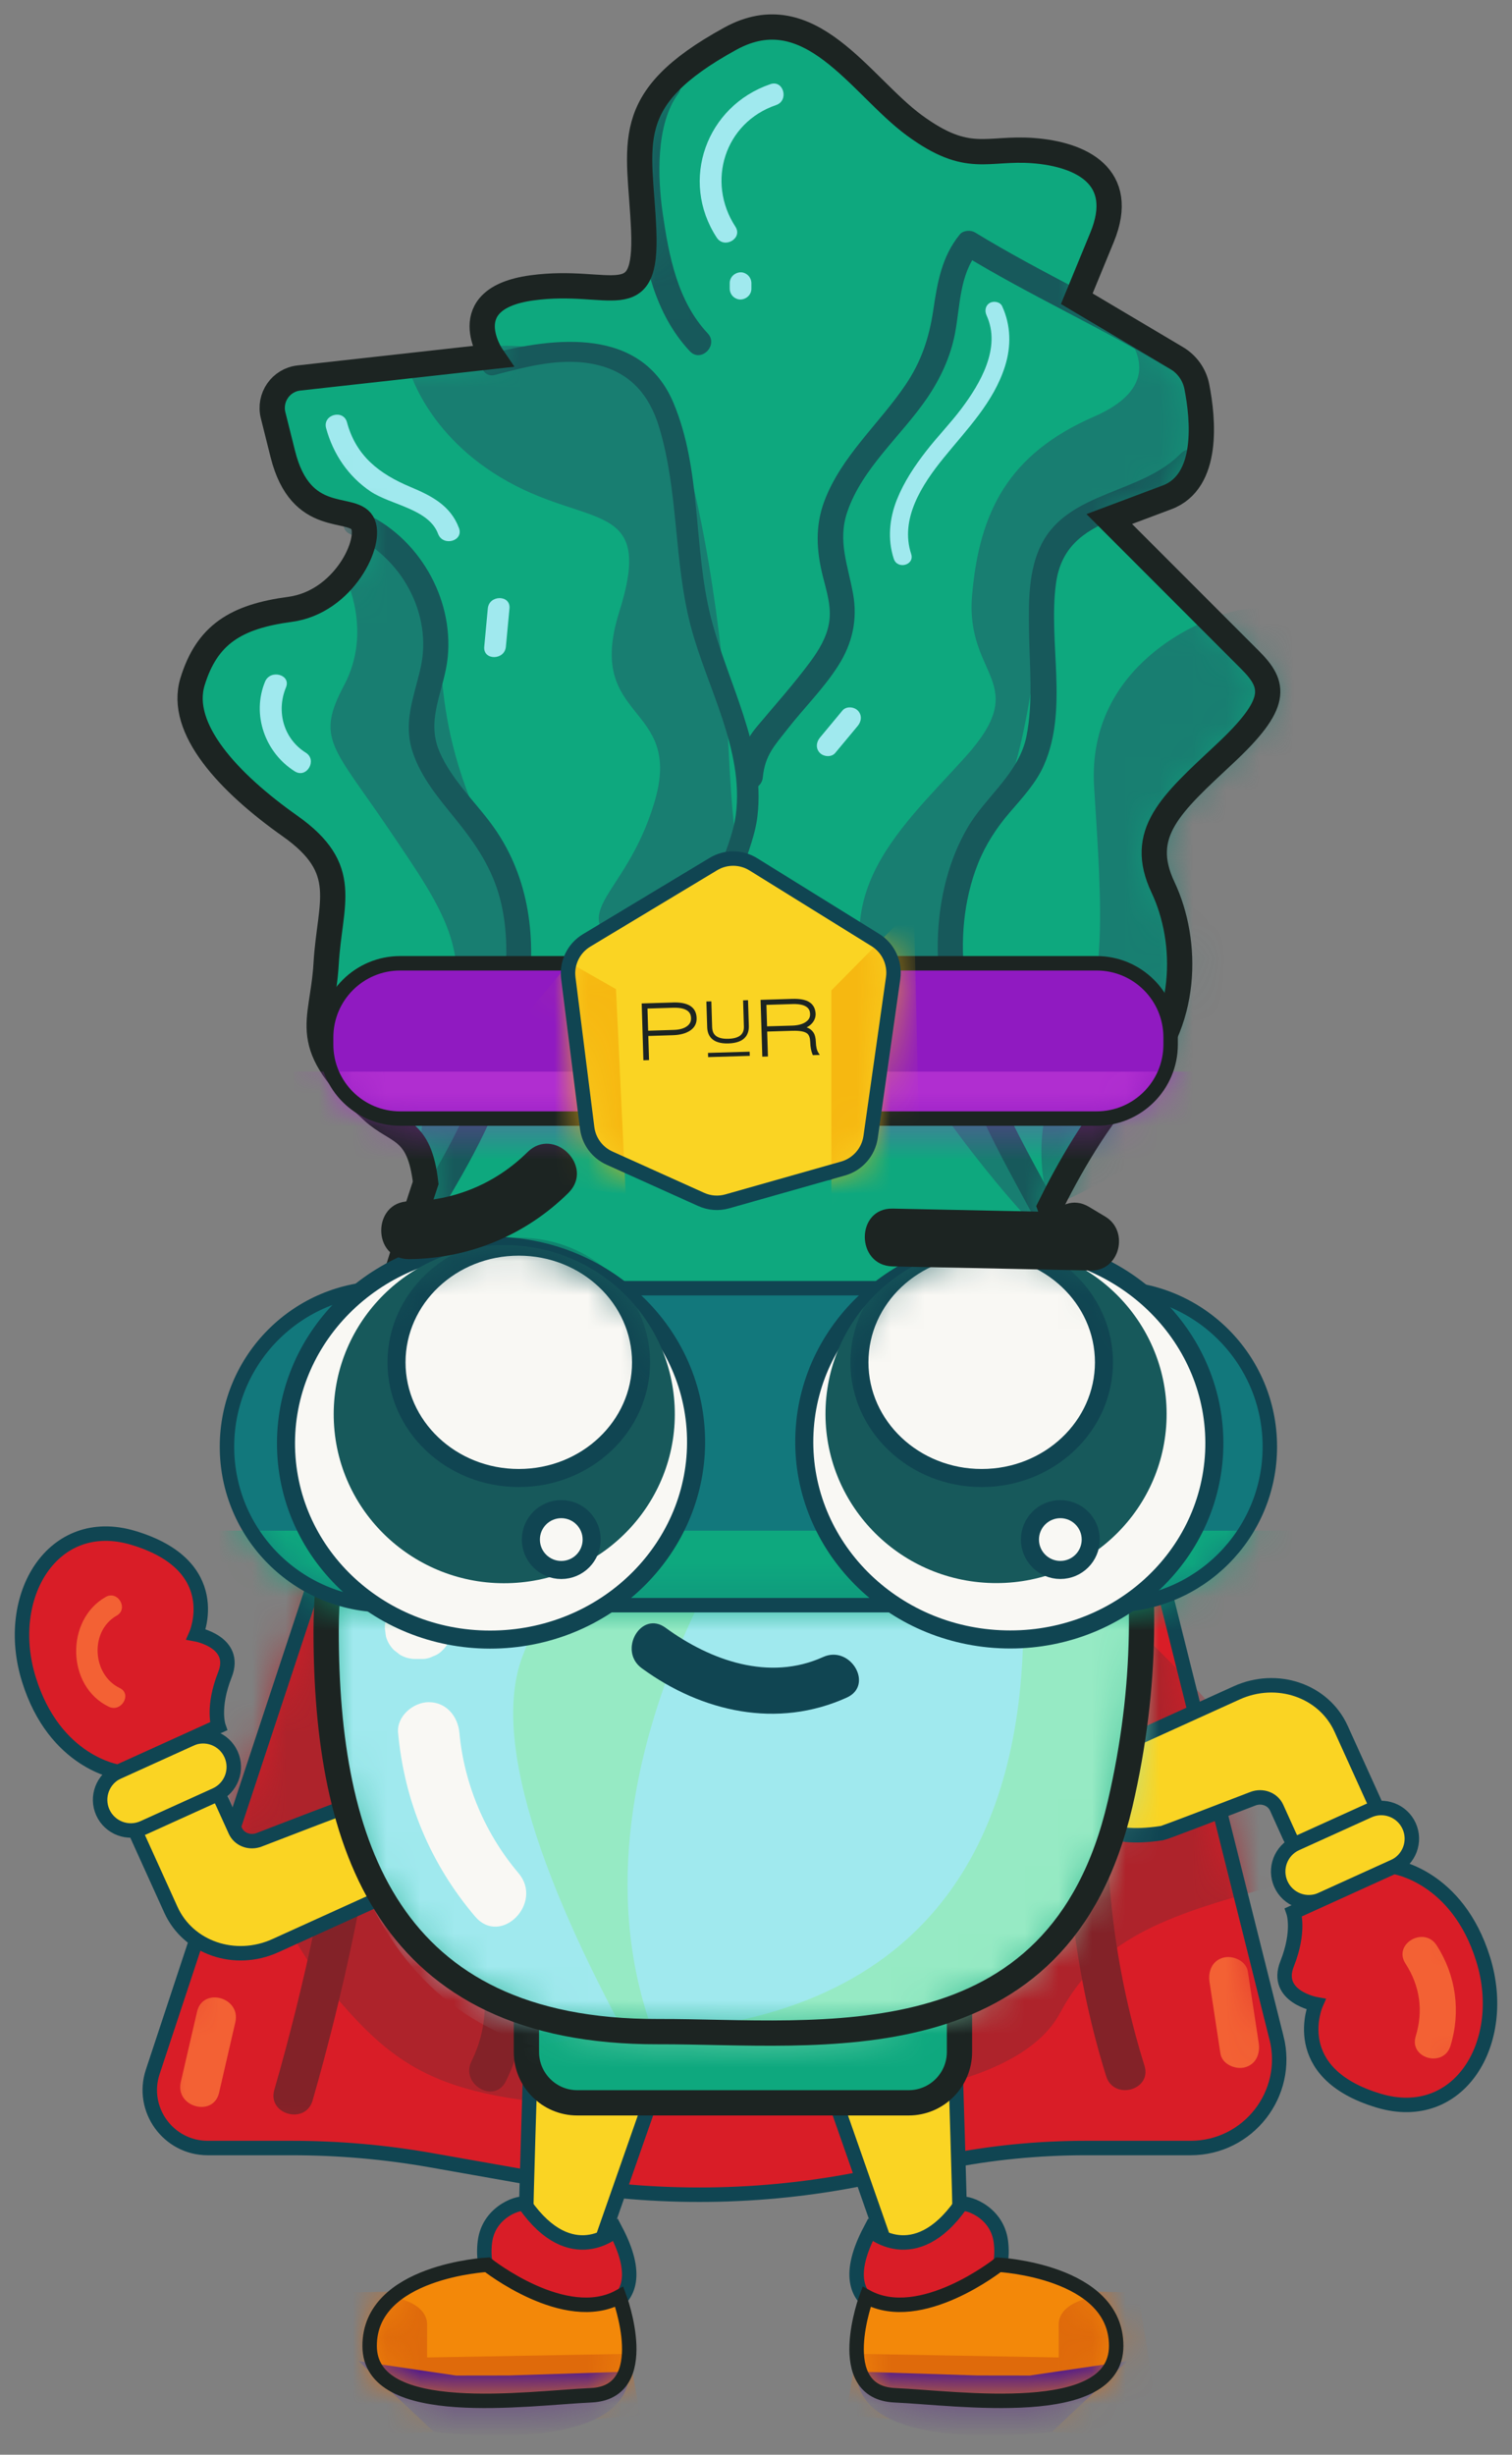 <svg xmlns="http://www.w3.org/2000/svg" fill="none" viewBox="0 0 45 73" height="73" width="45">
<rect x="0" y="0" width="45" height="73" fill="#808080" stroke="none"/>
<g clip-path="url(#clip0_1507_12784)" id="D._CELERY">
<g id="Layer 62">
<g id="Group">
<path fill="#D91D27" d="M37.992 60.6C38.409 62.265 37.15 63.879 35.434 63.879H32.312C30.898 63.879 29.488 64.018 28.114 64.295L25.679 64.785C22.671 65.39 19.539 65.427 16.512 64.892L12.815 64.239C11.458 64 10.074 63.879 8.686 63.879H6.182C5.008 63.879 4.177 62.729 4.546 61.614L9.822 45.669C10.346 44.085 12.079 42.987 14.055 42.987H29.209C31.754 42.987 33.95 44.472 34.469 46.543L37.99 60.6H37.992Z" id="Vector"></path>
<g id="Clip path group">
<mask height="24" width="35" y="42" x="4" maskUnits="userSpaceOnUse" style="mask-type:luminance" id="mask0_1507_12784">
<g id="clippath">
<path fill="white" d="M37.992 60.6C38.409 62.265 37.15 63.879 35.434 63.879H32.312C30.898 63.879 29.488 64.018 28.114 64.295L25.679 64.785C22.671 65.39 19.539 65.427 16.512 64.892L12.815 64.239C11.458 64 10.074 63.879 8.686 63.879H6.182C5.008 63.879 4.177 62.729 4.546 61.614L9.822 45.669C10.346 44.085 12.079 42.987 14.055 42.987H29.209C31.754 42.987 33.95 44.472 34.469 46.543L37.99 60.6H37.992Z" id="Vector_2"></path>
</g>
</mask>
<g mask="url(#mask0_1507_12784)">
<g id="Group_2">
<path fill="#AE232B" d="M33.08 47.736C33.08 47.736 41.293 55.177 38.12 56.036C34.947 56.896 32.786 57.54 31.557 59.849C30.328 62.159 25.432 62.79 19.288 62.69C13.143 62.589 11.878 61.647 9.717 59.056C7.557 56.465 5.657 50.117 5.657 50.117L6.768 46.688L8.521 43.195C8.521 43.195 32.288 44.482 33.081 47.735" id="Vector_3"></path>
<path fill="#832228" d="M31.786 53.2C31.676 56.091 32.061 58.984 32.922 61.745C33.148 62.469 34.288 62.16 34.062 61.432C33.229 58.761 32.862 55.995 32.967 53.2C32.996 52.439 31.815 52.44 31.786 53.2Z" id="Vector_4"></path>
<path fill="#832228" d="M10.221 52.367C9.773 55.676 9.087 58.943 8.164 62.151C7.953 62.884 9.093 63.197 9.304 62.465C10.225 59.257 10.913 55.988 11.361 52.681C11.461 51.938 10.323 51.616 10.221 52.367Z" id="Vector_5"></path>
<path fill="#832228" d="M14.422 59.265C14.468 59.978 14.352 60.658 14.032 61.301C13.694 61.979 14.713 62.579 15.052 61.897C15.463 61.072 15.662 60.186 15.603 59.264C15.555 58.509 14.373 58.504 14.422 59.264V59.265Z" id="Vector_6"></path>
<path fill="#F36134" d="M5.865 59.824C5.704 60.523 5.541 61.222 5.38 61.92C5.209 62.66 6.348 62.976 6.52 62.234C6.681 61.535 6.843 60.836 7.004 60.137C7.175 59.397 6.036 59.082 5.865 59.824Z" id="Vector_7"></path>
<path fill="#F36134" d="M35.998 58.944L36.322 61.068C36.37 61.386 36.766 61.554 37.049 61.48C37.387 61.391 37.51 61.068 37.461 60.753L37.138 58.63C37.09 58.312 36.693 58.143 36.411 58.217C36.072 58.306 35.95 58.63 35.998 58.944Z" id="Vector_8"></path>
</g>
</g>
</g>
<path stroke-miterlimit="10" stroke-width="0.43" stroke="#104552" d="M37.992 60.6C38.409 62.265 37.15 63.879 35.434 63.879H32.312C30.898 63.879 29.488 64.018 28.114 64.295L25.679 64.785C22.671 65.39 19.539 65.427 16.512 64.892L12.815 64.239C11.458 64 10.074 63.879 8.686 63.879H6.182C5.008 63.879 4.177 62.729 4.546 61.614L9.822 45.669C10.346 44.085 12.079 42.987 14.055 42.987H29.209C31.754 42.987 33.95 44.472 34.469 46.543L37.99 60.6H37.992Z" id="Vector_9"></path>
</g>
</g>
<g id="Layer 18 copy 8">
<path stroke-miterlimit="10" stroke-width="0.43" stroke="#104552" fill="#FAD423" d="M15.622 67.745C15.626 66.624 15.71 63.811 15.769 61.939C15.798 61.036 16.679 60.411 17.54 60.681L18.418 60.956C19.145 61.185 19.539 61.97 19.288 62.69L17.481 67.849C17.336 68.265 16.903 68.506 16.474 68.411L16.089 68.326C15.816 68.266 15.622 68.025 15.622 67.744V67.745Z" id="Vector_10"></path>
<path stroke-miterlimit="10" stroke-width="0.43" stroke="#104552" fill="#D91D27" d="M18.322 66.322C18.322 66.322 17.01 67.529 15.622 65.556C15.551 65.455 14.549 65.721 14.432 66.67C14.315 67.62 14.754 68.389 16.043 68.711C17.231 69.008 19.695 68.926 18.322 66.322Z" id="Vector_11"></path>
<g id="Group_3">
<path fill="#F38809" d="M18.431 68.303C18.431 68.303 19.497 71.146 17.589 71.232C15.681 71.318 11.008 72.003 11.001 69.768C10.994 67.532 14.505 67.35 14.505 67.35C14.505 67.35 16.82 69.182 18.431 68.303Z" id="Vector_12"></path>
<g id="Clip path group_2">
<mask height="5" width="8" y="67" x="11" maskUnits="userSpaceOnUse" style="mask-type:luminance" id="mask1_1507_12784">
<g id="clippath-1">
<path fill="white" d="M18.431 68.303C18.431 68.303 19.497 71.146 17.589 71.232C15.681 71.318 11.008 72.003 11.001 69.768C10.994 67.532 14.505 67.35 14.505 67.35C14.505 67.35 16.82 69.182 18.431 68.303Z" id="Vector_13"></path>
</g>
</mask>
<g mask="url(#mask1_1507_12784)">
<g id="Group_4">
<path fill="#DF6A0B" d="M11.532 68.281C11.532 68.281 12.719 68.406 12.713 69.141C12.708 69.875 12.713 70.107 12.713 70.107L18.728 70L19.05 71.826C19.05 71.826 11.747 72.47 11.532 72.363L9.813 71.504L10.35 68.174L11.909 68.145" id="Vector_14"></path>
<path fill="#551D89" d="M18.727 70.528L15.129 70.643C15.094 70.644 13.608 70.645 13.573 70.645L10.673 70.216L12.91 72.318C12.91 72.318 18.725 73.097 18.727 70.529V70.528Z" id="Vector_15"></path>
</g>
</g>
</g>
<path stroke-miterlimit="10" stroke-width="0.43" stroke="#1C2422" d="M18.431 68.303C18.431 68.303 19.497 71.146 17.589 71.232C15.681 71.318 11.008 72.003 11.001 69.768C10.994 67.532 14.505 67.35 14.505 67.35C14.505 67.35 16.82 69.182 18.431 68.303Z" id="Vector_16"></path>
</g>
</g>
<g id="Layer 18 copy 7">
<path stroke-miterlimit="10" stroke-width="0.43" stroke="#104552" fill="#FAD423" d="M28.599 67.745C28.595 66.624 28.511 63.811 28.452 61.939C28.423 61.036 27.542 60.411 26.681 60.681L25.803 60.956C25.076 61.185 24.682 61.97 24.933 62.69L26.74 67.849C26.885 68.265 27.318 68.506 27.747 68.411L28.132 68.326C28.405 68.266 28.599 68.025 28.599 67.744V67.745Z" id="Vector_17"></path>
<path stroke-miterlimit="10" stroke-width="0.43" stroke="#104552" fill="#D91D27" d="M25.899 66.322C25.899 66.322 27.211 67.529 28.599 65.556C28.67 65.455 29.672 65.721 29.789 66.67C29.906 67.62 29.467 68.389 28.178 68.711C26.99 69.008 24.526 68.926 25.899 66.322Z" id="Vector_18"></path>
<g id="Group_5">
<path fill="#F38809" d="M25.791 68.303C25.791 68.303 24.724 71.146 26.633 71.232C28.54 71.318 33.214 72.003 33.22 69.768C33.227 67.532 29.716 67.35 29.716 67.35C29.716 67.35 27.402 69.182 25.791 68.303Z" id="Vector_19"></path>
<g id="Clip path group_3">
<mask height="5" width="9" y="67" x="25" maskUnits="userSpaceOnUse" style="mask-type:luminance" id="mask2_1507_12784">
<g id="clippath-2">
<path fill="white" d="M25.791 68.303C25.791 68.303 24.724 71.146 26.633 71.232C28.54 71.318 33.214 72.003 33.22 69.768C33.227 67.532 29.716 67.35 29.716 67.35C29.716 67.35 27.402 69.182 25.791 68.303Z" id="Vector_20"></path>
</g>
</mask>
<g mask="url(#mask2_1507_12784)">
<g id="Group_6">
<path fill="#DF6A0B" d="M32.689 68.281C32.689 68.281 31.503 68.406 31.508 69.141C31.513 69.875 31.508 70.107 31.508 70.107L25.493 70L25.171 71.826C25.171 71.826 32.474 72.47 32.689 72.363C32.904 72.255 34.408 71.504 34.408 71.504L33.871 68.174L32.312 68.145" id="Vector_21"></path>
<path fill="#551D89" d="M25.495 70.528L29.093 70.643C29.128 70.644 30.614 70.645 30.649 70.645L33.55 70.216L31.312 72.318C31.312 72.318 25.497 73.097 25.495 70.529V70.528Z" id="Vector_22"></path>
</g>
</g>
</g>
<path stroke-miterlimit="10" stroke-width="0.43" stroke="#1C2422" d="M25.791 68.303C25.791 68.303 24.724 71.146 26.633 71.232C28.54 71.318 33.214 72.003 33.22 69.768C33.227 67.532 29.716 67.35 29.716 67.35C29.716 67.35 27.402 69.182 25.791 68.303Z" id="Vector_23"></path>
</g>
</g>
<g id="Layer 64">
<g id="Group_7">
<path stroke-miterlimit="10" stroke-width="0.43" stroke="#104552" fill="#FAD423" d="M10.415 53.691C10.331 53.703 8.594 54.373 7.715 54.712C7.432 54.822 7.121 54.703 7.004 54.444L6.624 53.607C6.298 52.888 5.416 52.585 4.653 52.931C4.05 53.205 3.769 53.888 4.027 54.459L5.087 56.796C5.602 57.929 6.993 58.407 8.196 57.861L12.054 56.111C12.054 56.111 13.927 53.159 10.416 53.691H10.415Z" id="Vector_24"></path>
<path stroke-miterlimit="10" stroke-width="0.43" stroke="#104552" fill="#FAD423" d="M5.668 51.716L3.516 52.691C3.057 52.9 2.853 53.441 3.061 53.9C3.27 54.359 3.811 54.563 4.27 54.354L6.422 53.379C6.881 53.17 7.085 52.629 6.876 52.17C6.668 51.711 6.127 51.507 5.668 51.716Z" id="Vector_25"></path>
<g id="Group_8">
<path fill="#D91D27" d="M3.519 52.69C3.519 52.69 1.631 52.425 0.86 49.945C0.088 47.464 1.575 45.022 3.962 45.733C6.733 46.559 5.838 48.602 5.838 48.602C5.838 48.602 7.081 48.828 6.694 49.802C6.308 50.776 6.503 51.337 6.503 51.337L3.519 52.691V52.69Z" id="Vector_26"></path>
<g id="Clip path group_4">
<mask height="8" width="7" y="45" x="0" maskUnits="userSpaceOnUse" style="mask-type:luminance" id="mask3_1507_12784">
<g id="clippath-3">
<path fill="white" d="M3.519 52.69C3.519 52.69 1.631 52.425 0.86 49.945C0.088 47.464 1.575 45.022 3.962 45.733C6.733 46.559 5.838 48.602 5.838 48.602C5.838 48.602 7.081 48.828 6.694 49.802C6.308 50.776 6.503 51.337 6.503 51.337L3.519 52.691V52.69Z" id="Vector_27"></path>
</g>
</mask>
<g mask="url(#mask3_1507_12784)">
<g id="Group_9">
<path fill="#F36134" d="M3.146 47.491C1.942 48.174 1.975 50.149 3.239 50.756C3.61 50.934 3.938 50.379 3.564 50.2C2.742 49.806 2.663 48.506 3.472 48.047C3.833 47.843 3.508 47.286 3.146 47.491Z" id="Vector_28"></path>
</g>
</g>
</g>
<path stroke-miterlimit="10" stroke-width="0.43" stroke="#104552" d="M3.519 52.69C3.519 52.69 1.631 52.425 0.86 49.945C0.088 47.464 1.575 45.022 3.962 45.733C6.733 46.559 5.838 48.602 5.838 48.602C5.838 48.602 7.081 48.828 6.694 49.802C6.308 50.776 6.503 51.337 6.503 51.337L3.519 52.691V52.69Z" id="Vector_29"></path>
</g>
</g>
<g id="Group_10">
<path stroke-miterlimit="10" stroke-width="0.43" stroke="#104552" fill="#FAD423" d="M34.585 54.514C34.669 54.501 36.406 53.832 37.285 53.493C37.568 53.383 37.88 53.501 37.997 53.761L38.376 54.598C38.702 55.317 39.584 55.62 40.347 55.274C40.95 55 41.231 54.317 40.973 53.746L39.913 51.409C39.398 50.276 38.007 49.798 36.804 50.344L32.946 52.093C32.946 52.093 31.073 55.046 34.584 54.514H34.585Z" id="Vector_30"></path>
<path stroke-miterlimit="10" stroke-width="0.43" stroke="#104552" fill="#FAD423" d="M39.332 56.487L41.484 55.511C41.943 55.303 42.146 54.762 41.938 54.303C41.73 53.844 41.189 53.64 40.73 53.849L38.578 54.824C38.118 55.032 37.915 55.574 38.123 56.033C38.331 56.492 38.872 56.696 39.332 56.487Z" id="Vector_31"></path>
<g id="Group_11">
<path fill="#D91D27" d="M41.481 55.516C41.481 55.516 43.369 55.78 44.141 58.26C44.912 60.741 43.425 63.184 41.038 62.472C38.267 61.646 39.162 59.602 39.162 59.602C39.162 59.602 37.919 59.377 38.306 58.403C38.693 57.428 38.497 56.868 38.497 56.868L41.481 55.514V55.516Z" id="Vector_32"></path>
<g id="Clip path group_5">
<mask height="8" width="7" y="55" x="38" maskUnits="userSpaceOnUse" style="mask-type:luminance" id="mask4_1507_12784">
<g id="clippath-4">
<path fill="white" d="M41.481 55.516C41.481 55.516 43.369 55.78 44.141 58.26C44.912 60.741 43.425 63.184 41.038 62.472C38.267 61.646 39.162 59.602 39.162 59.602C39.162 59.602 37.919 59.377 38.306 58.403C38.693 57.428 38.497 56.868 38.497 56.868L41.481 55.514V55.516Z" id="Vector_33"></path>
</g>
</mask>
<g mask="url(#mask4_1507_12784)">
<g id="Group_12">
<path fill="#F36134" d="M41.829 58.392C42.26 59.058 42.367 59.796 42.134 60.555C41.931 61.218 42.968 61.5 43.169 60.841C43.481 59.826 43.334 58.741 42.756 57.849C42.382 57.272 41.452 57.809 41.829 58.392Z" id="Vector_34"></path>
</g>
</g>
</g>
<path stroke-miterlimit="10" stroke-width="0.43" stroke="#104552" d="M41.481 55.516C41.481 55.516 43.369 55.78 44.141 58.26C44.912 60.741 43.425 63.184 41.038 62.472C38.267 61.646 39.162 59.602 39.162 59.602C39.162 59.602 37.919 59.377 38.306 58.403C38.693 57.428 38.497 56.868 38.497 56.868L41.481 55.514V55.516Z" id="Vector_35"></path>
</g>
</g>
</g>
<path stroke-miterlimit="10" stroke-width="0.752" stroke="#1C2422" fill="#0EA87E" d="M27.043 57.164H17.181C16.345 57.164 15.667 57.842 15.667 58.678V61.021C15.667 61.857 16.345 62.535 17.181 62.535H27.043C27.879 62.535 28.556 61.857 28.556 61.021V58.678C28.556 57.842 27.879 57.164 27.043 57.164Z" id="Vector_36"></path>
<g id="Group_13">
<path fill="#0EA87E" d="M36.451 22.417C34.84 23.921 33.852 24.78 34.615 26.391C35.377 28.003 35.377 30.473 33.765 32.084C32.683 33.167 31.744 34.882 31.247 35.89C33.132 41.115 34.989 46.552 33.336 53.651C31.51 61.492 24.385 60.404 19.587 60.418C11.532 60.44 9.706 54.855 9.706 48.495C9.706 44.977 11.163 39.695 12.669 35.176C12.479 33.527 11.825 33.705 11.102 33.051C8.846 31.01 9.598 30.505 9.706 28.663C9.813 26.821 10.457 25.854 8.632 24.565C6.806 23.276 5.302 21.665 5.731 20.269C6.161 18.873 7.02 18.336 8.632 18.121C10.243 17.906 11.102 16.08 10.78 15.543C10.457 15.006 8.954 15.65 8.417 13.502L8.128 12.348C7.997 11.821 8.359 11.3 8.897 11.241L14.646 10.602C14.646 10.602 13.465 8.884 15.828 8.561C18.191 8.239 19.265 9.421 19.158 6.843C19.05 4.265 18.406 2.976 21.735 1.15C24.107 -0.151 25.602 2.546 27.213 3.728C28.825 4.909 29.362 4.372 30.758 4.48C32.154 4.587 33.551 5.232 32.799 7.058L32.047 8.884L35.018 10.647C35.33 10.833 35.551 11.142 35.62 11.499C35.808 12.457 35.993 14.319 34.732 14.791L33.014 15.436L37.203 19.625C37.954 20.376 38.062 20.913 36.451 22.417Z" id="Vector_37"></path>
<g id="Clip path group_6">
<mask height="61" width="33" y="0" x="5" maskUnits="userSpaceOnUse" style="mask-type:luminance" id="mask5_1507_12784">
<g id="clippath-5">
<path fill="white" d="M36.451 22.417C34.84 23.921 33.852 24.78 34.615 26.391C35.377 28.003 35.377 30.473 33.765 32.084C32.683 33.167 31.744 34.882 31.247 35.89C33.132 41.115 34.989 46.552 33.336 53.651C31.51 61.492 24.385 60.404 19.587 60.418C11.532 60.44 9.706 54.855 9.706 48.495C9.706 44.977 11.163 39.695 12.669 35.176C12.479 33.527 11.825 33.705 11.102 33.051C8.846 31.01 9.598 30.505 9.706 28.663C9.813 26.821 10.457 25.854 8.632 24.565C6.806 23.276 5.302 21.665 5.731 20.269C6.161 18.873 7.02 18.336 8.632 18.121C10.243 17.906 11.102 16.08 10.78 15.543C10.457 15.006 8.954 15.65 8.417 13.502L8.128 12.348C7.997 11.821 8.359 11.3 8.897 11.241L14.646 10.602C14.646 10.602 13.465 8.884 15.828 8.561C18.191 8.239 19.265 9.421 19.158 6.843C19.05 4.265 18.406 2.976 21.735 1.15C24.107 -0.151 25.602 2.546 27.213 3.728C28.825 4.909 29.362 4.372 30.758 4.48C32.154 4.587 33.551 5.232 32.799 7.058L32.047 8.884L35.018 10.647C35.33 10.833 35.551 11.142 35.62 11.499C35.808 12.457 35.993 14.319 34.732 14.791L33.014 15.436L37.203 19.625C37.954 20.376 38.062 20.913 36.451 22.417Z" id="Vector_38"></path>
</g>
</mask>
<g mask="url(#mask5_1507_12784)">
<g id="Group_14">
<path fill="#A0E9EE" d="M33.44 53.887C31.593 62.537 24.391 61.336 19.539 61.352C11.394 61.377 9.548 55.216 9.548 48.2C9.548 46.776 9.746 45.089 10.072 43.279H10.073C12.118 42.008 13.239 36.732 16.597 39.001C19.953 41.271 22.58 43.605 25.295 39.339C28.01 35.073 33.126 40.331 33.126 40.331C34.102 44.359 34.542 48.725 33.44 53.887Z" id="Vector_39"></path>
<path fill="#96EAC4" d="M22.566 44.651C22.566 44.651 15.612 54.144 20.302 62.279L24.992 70.414C24.992 70.414 13.365 55.033 15.546 49.269C17.728 43.504 22.865 38.457 22.566 44.65V44.651Z" id="Vector_40"></path>
<path fill="#96EAC4" d="M28.512 37.698C28.512 37.698 36.665 59.215 19.587 60.419C2.509 61.623 36.45 65.49 36.45 65.49L40.747 44.222C40.747 44.222 33.57 34.075 28.512 37.698Z" id="Vector_41"></path>
<path fill="#187E71" d="M36.005 18.428C36.005 18.428 32.329 19.668 32.563 23.405C32.797 27.143 33.012 29.614 31.723 31.654C30.434 33.695 31.245 35.89 31.245 35.89C31.245 35.89 37.523 33.48 38.597 28.54C39.672 23.599 40.5 16.479 36.003 18.427L36.005 18.428Z" id="Vector_42"></path>
<path fill="#187E71" d="M10.274 17.163C10.274 17.163 11.102 18.765 10.242 20.376C9.383 21.987 9.916 22.209 11.583 24.676C13.25 27.143 14.217 28.432 13.143 31.117C12.068 33.802 12.701 36.011 12.701 36.011C12.701 36.011 17.317 30.036 14.908 25.689C12.498 21.343 13.481 19.115 12.721 17.812C11.962 16.509 11.271 14.055 10.275 17.161L10.274 17.163Z" id="Vector_43"></path>
<path fill="#187E71" d="M33.237 9.655C33.237 9.655 35.122 11.274 32.564 12.388C30.007 13.502 29.147 15.222 28.932 17.692C28.717 20.162 30.758 20.27 28.717 22.526C26.676 24.781 24.228 26.82 26.472 30.634C28.717 34.448 31.079 36.754 31.079 36.754C31.079 36.754 26.85 28.086 28.697 25.843C30.542 23.601 30.649 20.246 31.079 18.11C31.509 15.975 32.434 15.666 33.905 14.746C35.375 13.826 37.647 12.037 33.236 9.656L33.237 9.655Z" id="Vector_44"></path>
<path fill="#187E71" d="M12.142 10.88C12.142 10.88 12.635 12.944 15.118 14.324C17.6 15.704 19.474 14.888 18.43 18.196C17.386 21.504 20.376 20.876 19.472 23.875C18.568 26.874 16.634 27.053 18.836 28.521C21.038 29.99 23.831 33.212 23.294 34.286C22.757 35.36 26.039 34.499 23.807 30.633C21.575 26.767 21.824 23.708 21.592 20.727C21.36 17.745 20.487 12.219 19.367 11.438C18.246 10.657 14.849 9.602 12.143 10.881L12.142 10.88Z" id="Vector_45"></path>
<path fill="#17595B" d="M14.723 11.151C15.699 10.897 16.741 10.614 17.749 10.846C18.758 11.078 19.326 11.743 19.617 12.705C20.198 14.626 20.05 16.677 20.556 18.614C21.033 20.438 22.151 22.297 21.899 24.239C21.778 25.158 21.211 25.943 21.273 26.895C21.327 27.735 21.715 28.526 22.2 29.2C23.25 30.653 25.733 32.631 24.351 34.626C24.114 34.968 24.673 35.291 24.907 34.952C26.044 33.311 24.907 31.419 23.801 30.128C23.097 29.306 22.31 28.49 22.015 27.419C21.7 26.281 22.41 25.379 22.542 24.282C22.79 22.211 21.647 20.301 21.155 18.354C20.63 16.274 20.887 13.992 20.047 11.989C19.09 9.71 16.52 10.02 14.553 10.529C14.152 10.633 14.322 11.255 14.725 11.151H14.723Z" id="Vector_46"></path>
<path fill="#17595B" d="M10.424 15.886C11.93 16.544 12.891 18.246 12.514 19.88C12.316 20.744 11.987 21.493 12.288 22.383C12.541 23.133 13.06 23.747 13.552 24.352C14.144 25.079 14.644 25.811 14.883 26.731C15.121 27.65 15.11 28.636 14.966 29.573C14.677 31.444 13.913 33.146 12.979 34.777C11.995 36.496 10.885 38.267 10.78 40.3C10.755 40.783 11.507 40.782 11.531 40.3C11.633 38.326 12.813 36.594 13.759 34.927C14.7 33.268 15.445 31.501 15.716 29.6C15.976 27.779 15.717 25.951 14.589 24.457C14.078 23.78 13.426 23.153 13.084 22.364C12.657 21.384 13.227 20.528 13.325 19.549C13.504 17.766 12.44 15.952 10.802 15.236C10.363 15.043 9.979 15.691 10.423 15.884L10.424 15.886Z" id="Vector_47"></path>
<path fill="#17595B" d="M35.19 10.331C33.184 9.104 31.027 8.141 29.021 6.914C28.891 6.834 28.667 6.847 28.565 6.973C28.024 7.636 27.898 8.405 27.775 9.23C27.651 10.055 27.417 10.756 26.948 11.448C26.162 12.608 25.036 13.568 24.533 14.906C24.257 15.643 24.298 16.369 24.485 17.122C24.6 17.583 24.755 18.047 24.674 18.527C24.603 18.951 24.372 19.332 24.121 19.673C23.628 20.341 23.058 20.975 22.525 21.611C22.133 22.079 22.01 22.511 21.951 23.116C21.904 23.598 22.656 23.594 22.703 23.116C22.767 22.46 23.051 22.174 23.441 21.676C23.934 21.046 24.518 20.472 24.949 19.794C25.368 19.136 25.528 18.429 25.389 17.659C25.236 16.807 24.924 16.086 25.216 15.226C25.662 13.913 26.836 12.952 27.599 11.829C27.994 11.245 28.288 10.613 28.422 9.919C28.577 9.111 28.554 8.173 29.098 7.504L28.643 7.563C30.649 8.791 32.806 9.753 34.812 10.981C35.226 11.235 35.604 10.585 35.191 10.332L35.19 10.331Z" id="Vector_48"></path>
<path fill="#17595B" d="M35.144 13.483C33.978 14.694 31.799 14.594 30.994 16.188C30.601 16.967 30.615 17.897 30.626 18.748C30.637 19.782 30.755 20.867 30.551 21.889C30.33 23.002 29.343 23.674 28.793 24.619C28.243 25.564 27.969 26.676 27.917 27.775C27.797 30.299 28.886 32.678 30.047 34.853C30.477 35.661 30.928 36.457 31.333 37.277C31.717 38.053 32.243 38.983 32.261 39.872C32.271 40.355 33.023 40.357 33.013 39.872C32.998 39.146 32.686 38.439 32.399 37.785C32.034 36.953 31.606 36.149 31.172 35.351C30.115 33.409 29.004 31.396 28.722 29.168C28.574 28 28.67 26.779 29.108 25.68C29.331 25.12 29.657 24.62 30.048 24.165C30.439 23.709 30.836 23.288 31.073 22.747C31.804 21.081 31.192 19.099 31.428 17.351C31.569 16.311 32.206 15.808 33.135 15.446C34.065 15.084 34.968 14.75 35.677 14.014C36.012 13.665 35.482 13.134 35.145 13.483H35.144Z" id="Vector_49"></path>
<path fill="#17595B" d="M19.531 2.411C19.159 2.921 19.058 3.591 18.976 4.203C18.877 4.932 18.869 5.62 18.971 6.352C19.177 7.823 19.483 9.327 20.531 10.445C20.863 10.799 21.393 10.267 21.063 9.914C20.159 8.95 19.909 7.613 19.724 6.35C19.571 5.293 19.512 3.708 20.181 2.791C20.467 2.4 19.815 2.024 19.532 2.412L19.531 2.411Z" id="Vector_50"></path>
<path fill="#F9F8F4" d="M11.848 51.533C12.035 53.575 12.812 55.432 14.14 56.994C14.903 57.891 16.189 56.594 15.431 55.703C14.439 54.536 13.814 53.06 13.673 51.533C13.628 51.042 13.285 50.62 12.76 50.62C12.301 50.62 11.802 51.038 11.847 51.533H11.848Z" id="Vector_51"></path>
<path fill="#F9F8F4" d="M12.367 49.336H12.531C12.657 49.34 12.774 49.315 12.883 49.258C12.995 49.221 13.094 49.158 13.177 49.069C13.266 48.986 13.328 48.888 13.366 48.774C13.423 48.666 13.45 48.549 13.444 48.423L13.412 48.181C13.369 48.026 13.291 47.892 13.177 47.778L12.992 47.635C12.849 47.552 12.696 47.51 12.531 47.51H12.367C12.241 47.506 12.124 47.532 12.016 47.589C11.903 47.625 11.804 47.688 11.722 47.778C11.632 47.86 11.57 47.958 11.533 48.072C11.476 48.181 11.449 48.297 11.454 48.423L11.486 48.666C11.529 48.821 11.608 48.955 11.722 49.069L11.906 49.212C12.049 49.294 12.203 49.336 12.367 49.336Z" id="Vector_52"></path>
<path fill="#A0E9EE" d="M29.361 9.377C29.803 10.338 29.18 11.399 28.612 12.155C28.286 12.588 27.906 12.977 27.573 13.404C27.222 13.854 26.906 14.327 26.693 14.859C26.47 15.419 26.41 16.04 26.601 16.619C26.709 16.946 27.227 16.806 27.119 16.476C26.773 15.429 27.447 14.403 28.082 13.621C28.778 12.763 29.573 11.967 29.913 10.886C30.099 10.291 30.087 9.674 29.826 9.106C29.765 8.974 29.574 8.942 29.458 9.009C29.323 9.089 29.301 9.244 29.361 9.377Z" id="Vector_53"></path>
<path fill="#A0E9EE" d="M9.705 12.731C9.913 13.499 10.364 14.167 11.027 14.614C11.627 15.018 12.759 15.129 13.038 15.876C13.182 16.261 13.805 16.094 13.66 15.704C13.409 15.032 12.843 14.745 12.212 14.48C11.293 14.094 10.598 13.565 10.327 12.559C10.219 12.16 9.598 12.329 9.705 12.731Z" id="Vector_54"></path>
<path fill="#A0E9EE" d="M14.518 18.095L14.412 19.232C14.373 19.645 15.018 19.643 15.056 19.232L15.163 18.095C15.201 17.683 14.557 17.685 14.518 18.095Z" id="Vector_55"></path>
<path fill="#A0E9EE" d="M7.889 20.271C7.484 21.249 7.889 22.386 8.775 22.94C9.128 23.16 9.452 22.603 9.101 22.384C8.438 21.97 8.217 21.152 8.511 20.443C8.67 20.061 8.046 19.893 7.889 20.271Z" id="Vector_56"></path>
<path fill="#A0E9EE" d="M22.928 2.503C21.023 3.152 20.219 5.365 21.331 7.066C21.556 7.412 22.115 7.09 21.887 6.741C21.015 5.404 21.569 3.645 23.099 3.124C23.489 2.991 23.322 2.368 22.928 2.502V2.503Z" id="Vector_57"></path>
<path fill="#A0E9EE" d="M22.363 8.585V8.421C22.363 8.338 22.327 8.251 22.268 8.193C22.209 8.135 22.121 8.095 22.041 8.098C21.865 8.106 21.718 8.24 21.718 8.421V8.585C21.718 8.668 21.754 8.755 21.813 8.813C21.872 8.871 21.96 8.91 22.041 8.907C22.216 8.9 22.363 8.765 22.363 8.585Z" id="Vector_58"></path>
<path fill="#A0E9EE" d="M25.073 21.13L24.402 21.937C24.291 22.07 24.271 22.261 24.402 22.392C24.517 22.507 24.746 22.526 24.858 22.392L25.529 21.586C25.641 21.452 25.66 21.261 25.529 21.13C25.414 21.015 25.185 20.996 25.073 21.13Z" id="Vector_59"></path>
</g>
</g>
</g>
<path stroke-miterlimit="10" stroke-width="0.752" stroke="#1C2422" d="M36.451 22.417C34.84 23.921 33.852 24.78 34.615 26.391C35.377 28.003 35.377 30.473 33.765 32.084C32.683 33.167 31.744 34.882 31.247 35.89C33.132 41.115 34.989 46.552 33.336 53.651C31.51 61.492 24.385 60.404 19.587 60.418C11.532 60.44 9.706 54.855 9.706 48.495C9.706 44.977 11.163 39.695 12.669 35.176C12.479 33.527 11.825 33.705 11.102 33.051C8.846 31.01 9.598 30.505 9.706 28.663C9.813 26.821 10.457 25.854 8.632 24.565C6.806 23.276 5.302 21.665 5.731 20.269C6.161 18.873 7.02 18.336 8.632 18.121C10.243 17.906 11.102 16.08 10.78 15.543C10.457 15.006 8.954 15.65 8.417 13.502L8.128 12.348C7.997 11.821 8.359 11.3 8.897 11.241L14.646 10.602C14.646 10.602 13.465 8.884 15.828 8.561C18.191 8.239 19.265 9.421 19.158 6.843C19.05 4.265 18.406 2.976 21.735 1.15C24.107 -0.151 25.602 2.546 27.213 3.728C28.825 4.909 29.362 4.372 30.758 4.48C32.154 4.587 33.551 5.232 32.799 7.058L32.047 8.884L35.018 10.647C35.33 10.833 35.551 11.142 35.62 11.499C35.808 12.457 35.993 14.319 34.732 14.791L33.014 15.436L37.203 19.625C37.954 20.376 38.062 20.913 36.451 22.417Z" id="Vector_60"></path>
</g>
<g id="Group_15">
<path fill="#12787C" d="M33.08 38.31H11.468C8.865 38.31 6.755 40.42 6.755 43.023C6.755 45.626 8.865 47.736 11.468 47.736H33.08C35.683 47.736 37.793 45.626 37.793 43.023C37.793 40.42 35.683 38.31 33.08 38.31Z" id="Vector_61"></path>
<g id="Clip path group_7">
<mask height="10" width="32" y="38" x="6" maskUnits="userSpaceOnUse" style="mask-type:luminance" id="mask6_1507_12784">
<g id="clippath-6">
<path fill="white" d="M33.08 38.31H11.468C8.865 38.31 6.755 40.42 6.755 43.023C6.755 45.626 8.865 47.736 11.468 47.736H33.08C35.683 47.736 37.793 45.626 37.793 43.023C37.793 40.42 35.683 38.31 33.08 38.31Z" id="Vector_62"></path>
</g>
</mask>
<g mask="url(#mask6_1507_12784)">
<g id="Group_16">
<path fill="#0EA87E" d="M41.172 45.52H5.279V49.593H41.172V45.52Z" id="Vector_63"></path>
</g>
</g>
</g>
<path stroke-miterlimit="10" stroke-width="0.43" stroke="#104552" d="M33.08 38.31H11.468C8.865 38.31 6.755 40.42 6.755 43.023C6.755 45.626 8.865 47.736 11.468 47.736H33.08C35.683 47.736 37.793 45.626 37.793 43.023C37.793 40.42 35.683 38.31 33.08 38.31Z" id="Vector_64"></path>
</g>
<g id="EYE 1 copy 4">
<path stroke-miterlimit="10" stroke-width="0.537" stroke="#104552" fill="#F9F8F4" d="M14.896 48.752C18.263 48.59 20.866 45.84 20.71 42.609C20.555 39.379 17.699 36.892 14.332 37.054C10.966 37.216 8.363 39.966 8.518 43.197C8.674 46.427 11.53 48.914 14.896 48.752Z" id="Vector_65"></path>
<g id="Group_17">
<path fill="#17595B" d="M15.25 47.077C18.05 46.942 20.212 44.584 20.078 41.81C19.944 39.037 17.566 36.898 14.766 37.033C11.965 37.168 9.804 39.526 9.937 42.299C10.071 45.073 12.45 47.212 15.25 47.077Z" id="Vector_66"></path>
<g id="Clip path group_8">
<mask height="11" width="12" y="37" x="9" maskUnits="userSpaceOnUse" style="mask-type:luminance" id="mask7_1507_12784">
<g id="clippath-7">
<path fill="white" d="M15.25 47.077C18.05 46.942 20.212 44.584 20.078 41.81C19.944 39.037 17.566 36.898 14.766 37.033C11.965 37.168 9.804 39.526 9.937 42.299C10.071 45.073 12.45 47.212 15.25 47.077Z" id="Vector_67"></path>
</g>
</mask>
<g mask="url(#mask7_1507_12784)">
<g id="Group_18">
<path stroke-miterlimit="10" stroke-width="0.537" stroke="#104552" fill="#F9F8F4" d="M15.44 43.954C17.45 43.954 19.079 42.414 19.079 40.514C19.079 38.614 17.45 37.073 15.44 37.073C13.43 37.073 11.801 38.614 11.801 40.514C11.801 42.414 13.43 43.954 15.44 43.954Z" id="Vector_68"></path>
</g>
</g>
</g>
</g>
<path stroke-miterlimit="10" stroke-width="0.537" stroke="#104552" fill="#F9F8F4" d="M16.705 46.689C17.204 46.689 17.609 46.284 17.609 45.784C17.609 45.285 17.204 44.88 16.705 44.88C16.205 44.88 15.8 45.285 15.8 45.784C15.8 46.284 16.205 46.689 16.705 46.689Z" id="Vector_69"></path>
</g>
<g id="EYE 1 copy 3">
<path stroke-miterlimit="10" stroke-width="0.537" stroke="#104552" fill="#F9F8F4" d="M36.135 43.193C36.291 39.963 33.688 37.212 30.321 37.05C26.954 36.888 24.099 39.375 23.943 42.605C23.787 45.836 26.39 48.586 29.757 48.748C33.123 48.911 35.979 46.424 36.135 43.193Z" id="Vector_70"></path>
<g id="Group_19">
<path fill="#17595B" d="M34.715 42.295C34.849 39.522 32.687 37.164 29.887 37.029C27.087 36.894 24.708 39.033 24.574 41.807C24.441 44.58 26.602 46.938 29.403 47.073C32.203 47.208 34.581 45.069 34.715 42.295Z" id="Vector_71"></path>
<g id="Clip path group_9">
<mask height="11" width="11" y="37" x="24" maskUnits="userSpaceOnUse" style="mask-type:luminance" id="mask8_1507_12784">
<g id="clippath-8">
<path fill="white" d="M34.715 42.295C34.849 39.522 32.687 37.164 29.887 37.029C27.087 36.894 24.708 39.033 24.574 41.807C24.441 44.58 26.602 46.938 29.403 47.073C32.203 47.208 34.581 45.069 34.715 42.295Z" id="Vector_72"></path>
</g>
</mask>
<g mask="url(#mask8_1507_12784)">
<g id="Group_20">
<path stroke-miterlimit="10" stroke-width="0.537" stroke="#104552" fill="#F9F8F4" d="M29.217 43.954C31.227 43.954 32.856 42.413 32.856 40.513C32.856 38.613 31.227 37.073 29.217 37.073C27.207 37.073 25.578 38.613 25.578 40.513C25.578 42.413 27.207 43.954 29.217 43.954Z" id="Vector_73"></path>
</g>
</g>
</g>
</g>
<path stroke-miterlimit="10" stroke-width="0.537" stroke="#104552" fill="#F9F8F4" d="M31.558 46.688C32.057 46.688 32.462 46.283 32.462 45.784C32.462 45.285 32.057 44.88 31.558 44.88C31.058 44.88 30.653 45.285 30.653 45.784C30.653 46.283 31.058 46.688 31.558 46.688Z" id="Vector_74"></path>
</g>
<g id="Layer 58">
<path fill="#1C2422" d="M15.7 34.262C14.751 35.2 13.511 35.715 12.176 35.726C11.071 35.735 11.068 37.453 12.176 37.445C13.959 37.43 15.646 36.731 16.915 35.477C17.703 34.698 16.488 33.484 15.7 34.262Z" id="Vector_75"></path>
<path fill="#1C2422" d="M26.568 37.661L32.464 37.783C33.33 37.801 33.614 36.612 32.898 36.182C32.738 36.085 32.577 35.989 32.416 35.893C31.466 35.322 30.6 36.808 31.549 37.377C31.709 37.474 31.87 37.569 32.03 37.666L32.464 36.065L26.568 35.942C25.462 35.92 25.462 37.638 26.568 37.661Z" id="Vector_76"></path>
</g>
<g id="Layer 41 copy">
<path fill="#104552" d="M24.498 49.277C22.894 50.004 21.146 49.384 19.807 48.406C19.081 47.875 18.382 49.087 19.102 49.612C20.888 50.916 23.137 51.419 25.203 50.483C26.02 50.113 25.311 48.91 24.498 49.277Z" id="Vector_77"></path>
</g>
<g id="Layer 63">
<g id="Group_21">
<g id="Group_22">
<path fill="#901AC1" d="M32.638 28.647H11.908C10.692 28.647 9.706 29.633 9.706 30.849V31.063C9.706 32.279 10.692 33.265 11.908 33.265H32.638C33.854 33.265 34.84 32.279 34.84 31.063V30.849C34.84 29.633 33.854 28.647 32.638 28.647Z" id="Vector_78"></path>
<g id="Clip path group_10">
<mask height="6" width="26" y="28" x="9" maskUnits="userSpaceOnUse" style="mask-type:luminance" id="mask9_1507_12784">
<g id="clippath-9">
<path fill="white" d="M32.638 28.647H11.908C10.692 28.647 9.706 29.633 9.706 30.849V31.063C9.706 32.279 10.692 33.265 11.908 33.265H32.638C33.854 33.265 34.84 32.279 34.84 31.063V30.849C34.84 29.633 33.854 28.647 32.638 28.647Z" id="Vector_79"></path>
</g>
</mask>
<g mask="url(#mask9_1507_12784)">
<g id="Group_23">
<path fill="#B02ED0" d="M36.558 31.869H8.739V34.447H36.558V31.869Z" id="Vector_80"></path>
</g>
</g>
</g>
<path stroke-miterlimit="10" stroke-width="0.43" stroke="#1C2422" d="M32.638 28.647H11.908C10.692 28.647 9.706 29.633 9.706 30.849V31.063C9.706 32.279 10.692 33.265 11.908 33.265H32.638C33.854 33.265 34.84 32.279 34.84 31.063V30.849C34.84 29.633 33.854 28.647 32.638 28.647Z" id="Vector_81"></path>
</g>
<g id="Group_24">
<path fill="#FAD423" d="M26.052 27.955L22.421 25.704C22.057 25.478 21.598 25.475 21.232 25.696L17.459 27.966C17.072 28.199 16.858 28.638 16.914 29.086L17.475 33.541C17.524 33.936 17.776 34.276 18.139 34.44L20.868 35.669C21.113 35.78 21.389 35.8 21.648 35.726L25.092 34.75C25.526 34.626 25.847 34.259 25.911 33.812L26.582 29.086C26.645 28.638 26.438 28.195 26.054 27.956L26.052 27.955Z" id="Vector_82"></path>
<g id="Clip path group_11">
<mask height="11" width="11" y="25" x="16" maskUnits="userSpaceOnUse" style="mask-type:luminance" id="mask10_1507_12784">
<g id="clippath-10">
<path fill="white" d="M26.052 27.955L22.421 25.704C22.057 25.478 21.598 25.475 21.232 25.696L17.459 27.966C17.072 28.199 16.858 28.638 16.914 29.086L17.475 33.541C17.524 33.936 17.776 34.276 18.139 34.44L20.868 35.669C21.113 35.78 21.389 35.8 21.648 35.726L25.092 34.75C25.526 34.626 25.847 34.259 25.911 33.812L26.582 29.086C26.645 28.638 26.438 28.195 26.054 27.956L26.052 27.955Z" id="Vector_83"></path>
</g>
</mask>
<g mask="url(#mask10_1507_12784)">
<g id="Group_25">
<path fill="#F6B811" d="M27.198 26.97L24.743 29.453V37.703L27.377 34.547L27.198 26.97Z" id="Vector_84"></path>
<path fill="#F6B811" d="M16.951 28.627L18.332 29.416L18.623 35.536L16.488 35.192L15.142 30.776" id="Vector_85"></path>
</g>
</g>
</g>
<path stroke-miterlimit="10" stroke-width="0.43" stroke="#104552" d="M26.052 27.955L22.421 25.704C22.057 25.478 21.598 25.475 21.232 25.696L17.459 27.966C17.072 28.199 16.858 28.638 16.914 29.086L17.475 33.541C17.524 33.936 17.776 34.276 18.139 34.44L20.868 35.669C21.113 35.78 21.389 35.8 21.648 35.726L25.092 34.75C25.526 34.626 25.847 34.259 25.911 33.812L26.582 29.086C26.645 28.638 26.438 28.195 26.054 27.956L26.052 27.955Z" id="Vector_86"></path>
</g>
<g id="Group_26">
<path fill="#1C2422" d="M20.028 29.813L19.098 29.841L19.149 31.531L19.317 31.525L19.295 30.808L20.029 30.785C20.239 30.779 20.41 30.733 20.538 30.649C20.672 30.56 20.739 30.434 20.733 30.276C20.724 29.954 20.486 29.798 20.028 29.812V29.813ZM20.052 30.628L19.29 30.652L19.27 29.993L20.032 29.969C20.557 29.953 20.565 30.201 20.567 30.283C20.57 30.381 20.528 30.46 20.441 30.522C20.348 30.588 20.217 30.624 20.052 30.628Z" id="Vector_87"></path>
<path fill="#1C2422" d="M24.352 31.297C24.309 31.231 24.286 31.128 24.281 30.991C24.277 30.863 24.252 30.766 24.204 30.698C24.16 30.633 24.094 30.583 24.008 30.552C24.083 30.515 24.143 30.465 24.189 30.405C24.25 30.323 24.278 30.235 24.274 30.14C24.263 29.983 24.198 29.867 24.078 29.796C23.964 29.727 23.798 29.698 23.569 29.705L22.636 29.734L22.687 31.423L22.855 31.418L22.832 30.677L23.586 30.654C23.804 30.648 23.953 30.676 24.026 30.737C24.08 30.781 24.11 30.867 24.114 30.989C24.118 31.133 24.14 31.254 24.178 31.346L24.191 31.378L24.398 31.372L24.35 31.298L24.352 31.297ZM23.97 30.4C23.874 30.461 23.743 30.494 23.579 30.5L22.829 30.522L22.81 29.883L23.588 29.859C24.091 29.844 24.105 30.073 24.109 30.148C24.116 30.255 24.07 30.336 23.97 30.399V30.4Z" id="Vector_88"></path>
<g id="Group_27">
<path fill="#1C2422" d="M22.14 30.515C22.145 30.67 22.103 30.879 21.679 30.892C21.254 30.904 21.2 30.699 21.194 30.544L21.171 29.779L21.023 29.783L21.047 30.548C21.055 30.777 21.169 31.046 21.681 31.03C22.194 31.014 22.293 30.738 22.287 30.509L22.263 29.744L22.116 29.749L22.139 30.513L22.14 30.515Z" id="Vector_89"></path>
<path fill="#1C2422" d="M22.311 31.275L21.071 31.312L21.075 31.437L22.315 31.399L22.311 31.275Z" id="Vector_90"></path>
</g>
</g>
</g>
</g>
</g>
<defs>
<clipPath id="clip0_1507_12784">
<rect transform="translate(0.44 0.428)" fill="white" height="72" width="44.121"></rect>
</clipPath>
</defs>
</svg>
